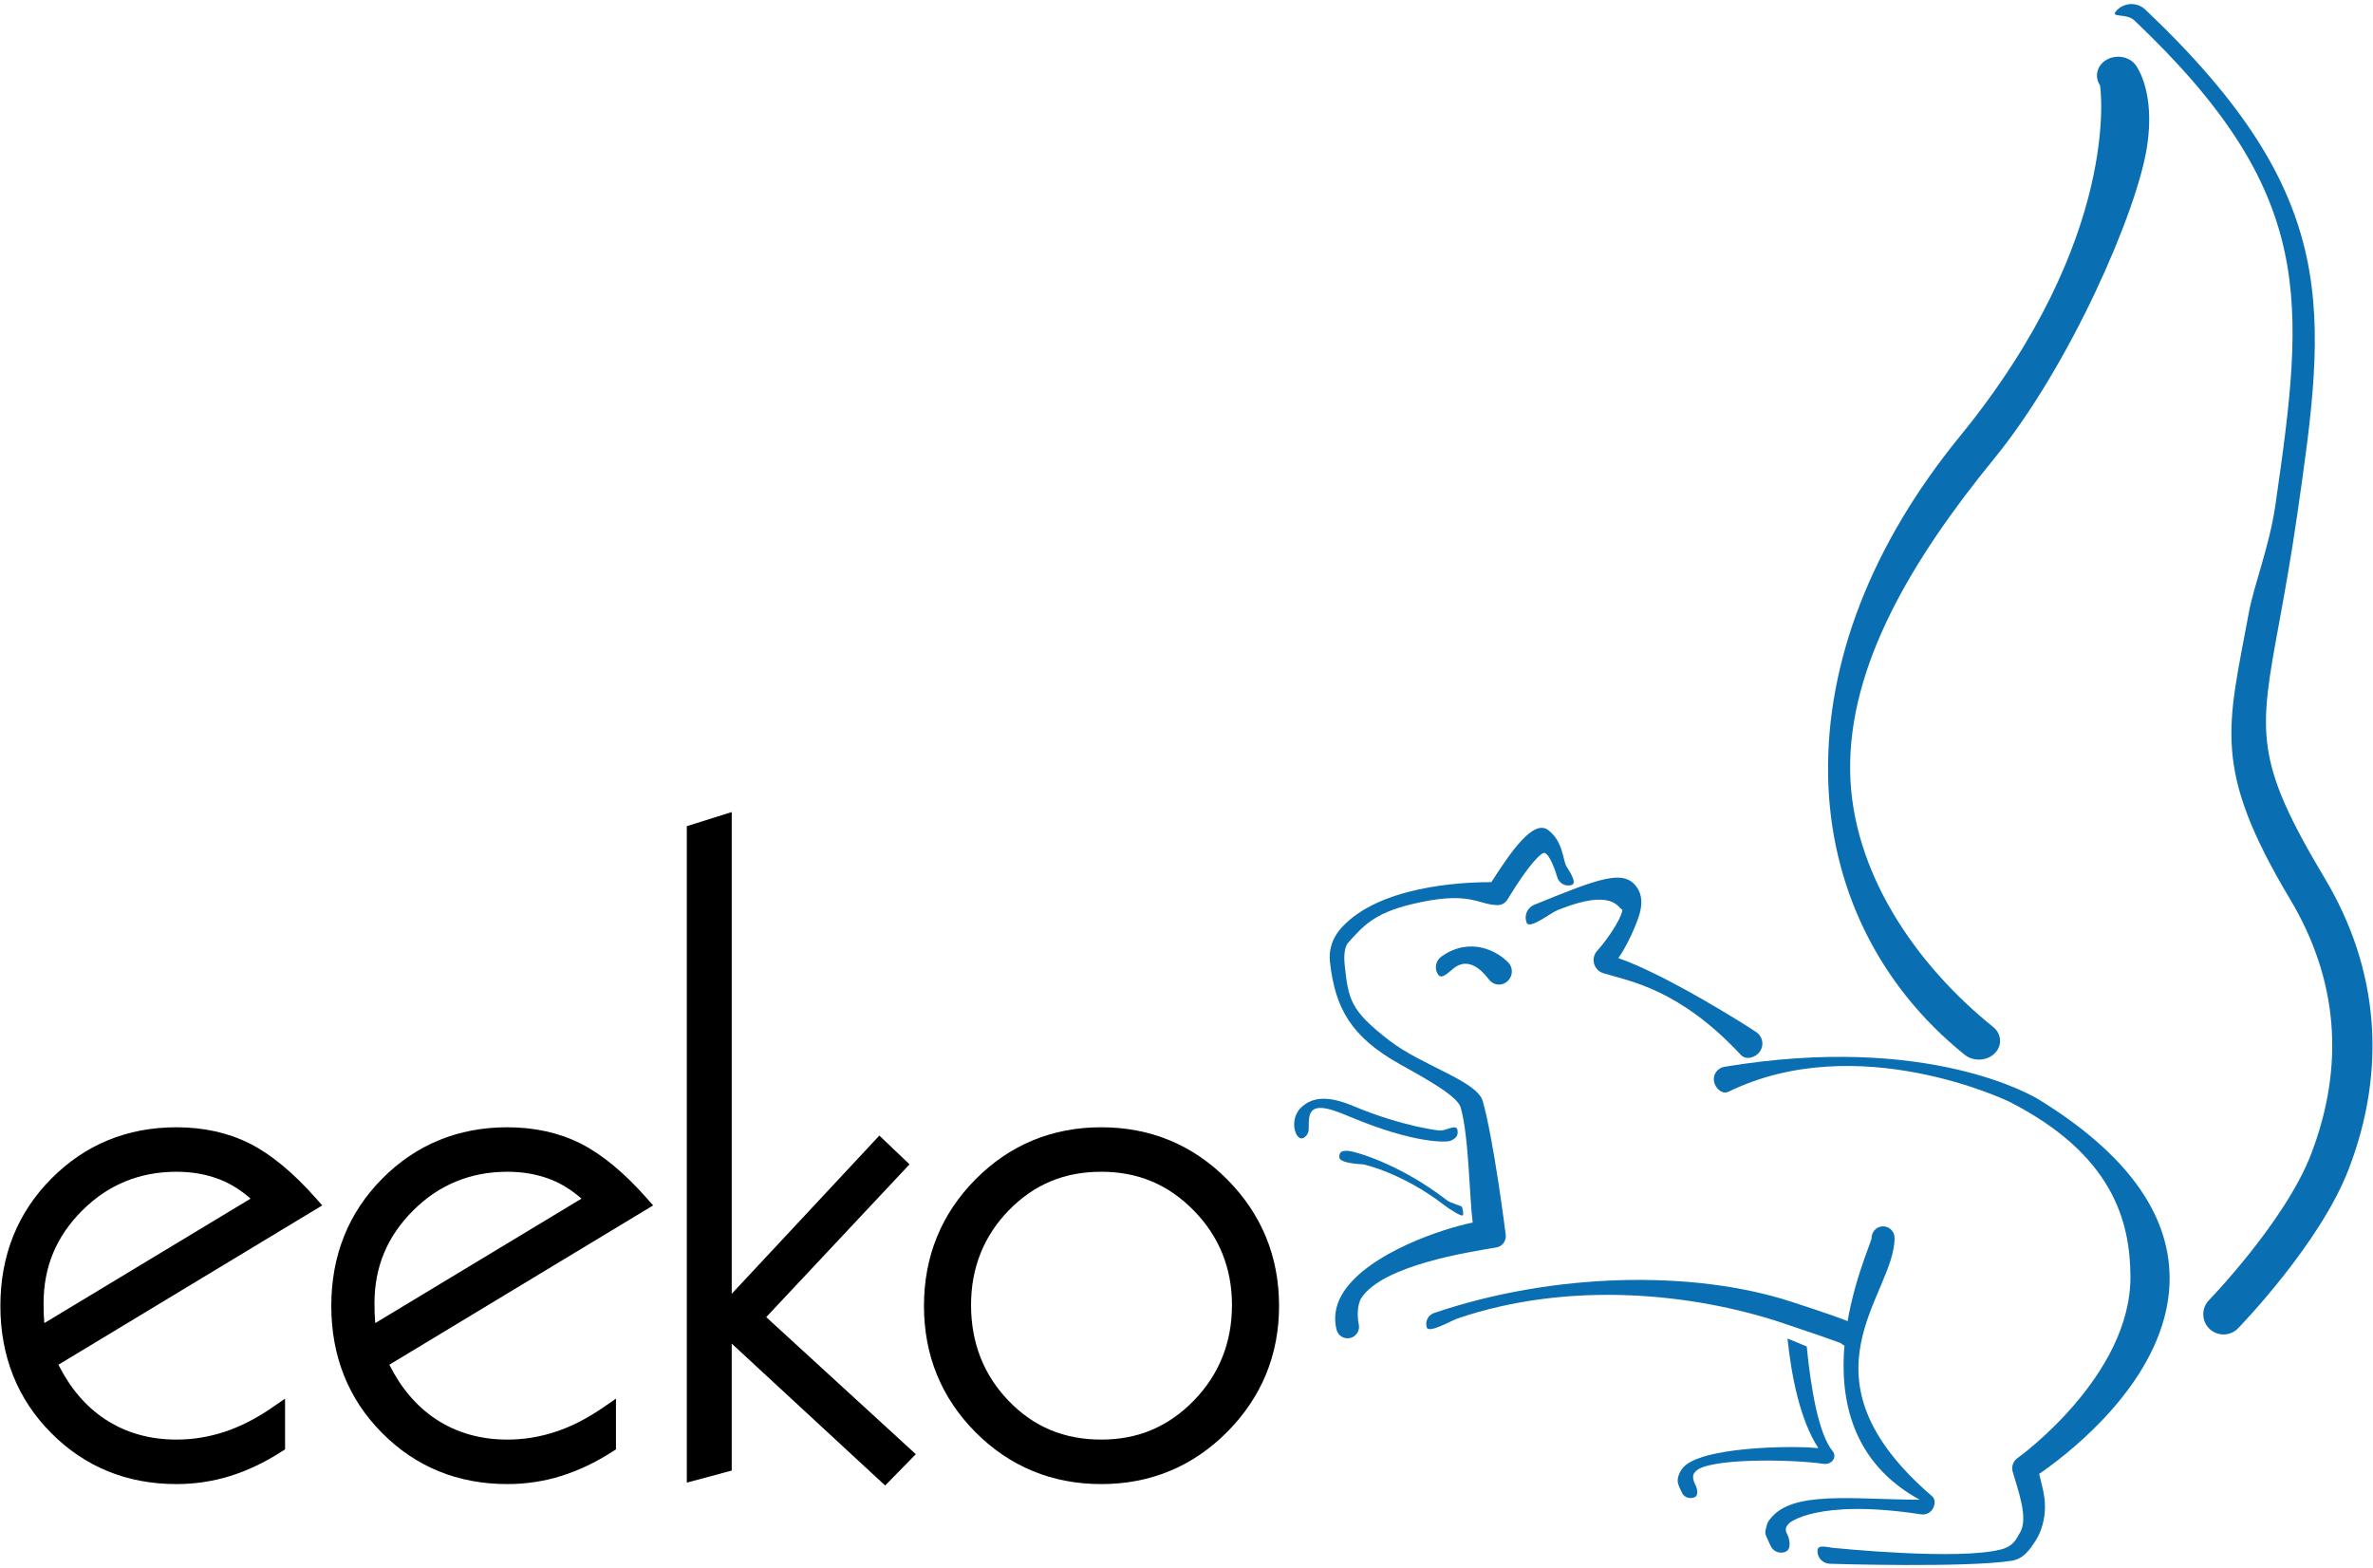 <?xml version="1.0" encoding="UTF-8"?>
<svg width="407px" height="269px" viewBox="0 0 407 269" version="1.1" xmlns="http://www.w3.org/2000/svg" xmlns:xlink="http://www.w3.org/1999/xlink">
    <title>Eeko_Vertical - WITTE ACHTERGROND (1)</title>
    <g id="Page-1" stroke="none" stroke-width="1" fill="none" fill-rule="evenodd">
        <g id="Group" transform="translate(0, -2370)" fill-rule="nonzero">
            <g id="Eeko_Vertical---WITTE-ACHTERGROND-(1)" transform="translate(0, 2370)">
                <g id="Group" transform="translate(0, 139)" fill="#000000">
                    <path d="M54.177,66.522 C50.328,62.165 46.526,59.017 42.88,57.165 C39.191,55.299 34.947,54.352 30.258,54.352 C21.816,54.352 14.598,57.318 8.796,63.169 C3.002,69.011 0.066,76.353 0.066,84.987 C0.066,93.621 2.988,100.953 8.759,106.772 C14.532,112.599 21.768,115.551 30.258,115.551 C33.447,115.551 36.563,115.079 39.519,114.154 C42.462,113.231 45.404,111.834 48.26,110 L48.892,109.597 L48.892,100.898 L46.74,102.383 C43.994,104.279 41.232,105.692 38.534,106.582 C35.841,107.471 33.055,107.92 30.259,107.92 C25.613,107.92 21.469,106.727 17.941,104.372 C14.687,102.204 12.026,99.08 10.023,95.079 L55.268,67.754 L54.177,66.522 Z M30.258,61.982 C33.026,61.982 35.583,62.448 37.857,63.364 C39.641,64.087 41.36,65.168 42.977,66.592 L7.609,87.935 C7.598,87.839 7.587,87.74 7.579,87.644 C7.508,86.862 7.475,85.826 7.475,84.544 C7.475,78.297 9.643,73.085 14.111,68.618 C18.518,64.214 23.949,61.982 30.258,61.982 Z" id="Shape"></path>
                    <path d="M110.934,66.522 C107.085,62.165 103.283,59.017 99.634,57.165 C95.947,55.299 91.7,54.352 87.011,54.352 C78.572,54.352 71.353,57.318 65.55,63.169 C59.758,69.011 56.82,76.353 56.82,84.987 C56.82,93.621 59.745,100.953 65.516,106.772 C71.289,112.599 78.521,115.551 87.011,115.551 C90.201,115.551 93.317,115.079 96.274,114.154 C99.219,113.231 102.161,111.834 105.016,110 L105.645,109.597 L105.645,100.898 L103.496,102.383 C100.748,104.279 97.988,105.692 95.288,106.582 C92.596,107.471 89.811,107.92 87.012,107.92 C82.368,107.92 78.224,106.727 74.695,104.372 C71.441,102.204 68.783,99.08 66.778,95.079 L112.023,67.754 L110.934,66.522 Z M87.011,61.982 C89.782,61.982 92.337,62.448 94.614,63.364 C96.395,64.087 98.114,65.168 99.731,66.592 L64.363,87.935 C64.352,87.839 64.342,87.74 64.336,87.644 C64.265,86.862 64.229,85.826 64.229,84.544 C64.229,78.297 66.4,73.085 70.867,68.618 C75.272,64.214 80.706,61.982 87.011,61.982 Z" id="Shape"></path>
                    <polygon id="Path" points="155.994 60.706 150.821 55.776 125.5 82.918 125.5 0.288 117.796 2.705 117.796 115.302 125.5 113.233 125.5 91.457 151.816 115.794 157.073 110.422 131.416 86.915"></polygon>
                    <path d="M210.496,63.315 C204.598,57.369 197.328,54.351 188.887,54.351 C180.448,54.351 173.192,57.354 167.317,63.28 C161.448,69.199 158.474,76.503 158.474,84.987 C158.474,93.474 161.451,100.766 167.319,106.665 C173.192,112.561 180.451,115.552 188.887,115.552 C197.328,115.552 204.598,112.535 210.496,106.588 C216.387,100.644 219.377,93.376 219.377,84.987 C219.376,76.548 216.386,69.257 210.496,63.315 Z M188.886,107.919 C182.497,107.919 177.294,105.741 172.982,101.263 C168.711,96.833 166.547,91.309 166.547,84.839 C166.547,78.475 168.722,73.012 173.012,68.604 C177.356,64.148 182.548,61.982 188.886,61.982 C195.178,61.982 200.374,64.161 204.764,68.644 C209.1,73.077 211.3,78.526 211.3,84.839 C211.3,91.255 209.1,96.767 204.761,101.22 C200.369,105.728 195.177,107.919 188.886,107.919 Z" id="Shape"></path>
                </g>
                <g id="Group" transform="translate(221, 0)" fill="#0A6EB2">
                    <g transform="translate(0, 141)" id="Path">
                        <path d="M103.942,71.307 C103.99,81.221 86.338,94.967 110.395,115.652 C110.994,116.172 110.889,117.157 110.472,117.831 C110.059,118.506 109.275,118.864 108.493,118.741 C90.398,115.973 85.835,120.357 86.005,120.138 C85.784,120.416 84.896,120.946 85.476,122.044 C85.989,123.001 86.272,124.709 85.276,125.143 C84.284,125.587 83.123,125.137 82.683,124.152 C81.698,121.937 81.604,122.173 81.97,120.835 C82.201,119.994 82.222,120.042 82.626,119.517 C86.399,114.609 96.71,116.194 108.255,116.237 C84.879,103.459 100.015,72.684 100.007,71.324 C100.004,71.142 100.028,70.97 100.077,70.8 C100.304,69.97 101.062,69.355 101.958,69.35 C103.05,69.342 103.933,70.22 103.942,71.307 Z"></path>
                        <path d="M86.167,82.253 C98.372,86.209 96.93,86.146 97.237,86.376 C98.096,87.039 98.257,88.271 97.598,89.132 C96.936,89.994 95.709,90.16 94.838,89.501 C94.772,89.448 96.363,89.822 84.793,85.941 C69.424,80.792 48.138,78.618 28.981,85.149 C27.956,85.497 24.078,87.74 23.718,86.712 C23.373,85.684 23.922,84.57 24.95,84.217 C45.2,77.313 69.197,76.746 86.167,82.253 Z"></path>
                        <path d="M128.705,47.609 C143.527,56.719 151.073,66.998 151.116,78.153 C151.128,80.573 150.776,82.907 150.168,85.156 C146.476,98.716 133.049,108.843 128.743,111.808 C129.264,114.169 130.33,116.83 129.319,120.535 C129.064,121.476 128.699,122.365 128.192,123.163 C127.053,124.925 126.057,126.386 123.935,126.718 C116.074,127.916 93.789,127.259 92.781,127.216 C91.59,127.156 90.669,126.151 90.719,124.956 C90.773,123.762 92.592,124.475 93.789,124.528 C94.029,124.539 115.022,126.695 122.292,124.737 C124.516,124.137 124.937,122.687 125.404,121.958 C127.012,119.465 125.045,114.437 124.202,111.429 C123.94,110.503 124.32,109.518 125.135,109.01 C125.351,108.875 144.472,94.989 144.398,77.961 C144.358,68.411 141.301,56.978 123.609,47.962 C123.422,47.871 97.647,35.441 75.456,46.255 C74.383,46.775 73.162,45.65 72.97,44.478 C72.772,43.3 73.566,42.187 74.743,41.983 C109.83,36.131 127.951,47.137 128.705,47.609 Z"></path>
                        <path d="M59.736,11.169 C60.642,12.454 60.677,14.033 60.231,15.66 C59.673,17.722 57.853,21.598 56.564,23.337 C64.638,26.105 78.627,34.926 80.251,36.051 C81.101,36.64 81.448,37.673 81.194,38.614 C81.125,38.861 81.012,39.107 80.856,39.338 C80.12,40.408 78.463,40.896 77.577,39.937 C67.076,28.679 58.682,27.336 54.002,25.928 C53.229,25.699 52.633,25.093 52.413,24.312 C52.295,23.894 52.292,23.46 52.402,23.048 C52.498,22.705 52.673,22.379 52.922,22.101 C54.94,19.83 56.8,16.872 57.196,15.425 C57.233,15.28 57.255,15.153 57.261,15.04 C56.536,14.857 55.753,11.19 46.122,15.115 C44.907,15.606 41.336,18.476 40.844,17.266 C40.352,16.056 40.932,14.68 42.136,14.193 C53.253,9.666 57.499,8 59.736,11.169 Z"></path>
                        <path d="M47.689,7.648 C48.266,8.568 49.564,10.505 48.524,10.806 C47.482,11.106 46.401,10.505 46.094,9.467 C45.857,8.664 44.831,5.42 43.84,5.291 C43.451,5.238 41.503,6.759 37.541,13.3 C37.177,13.9 36.524,14.259 35.822,14.247 C32.379,14.188 31.122,11.662 21.02,14.114 C14.506,15.698 12.707,17.968 10.255,20.66 C9.463,21.528 9.511,23.514 9.635,24.557 C10.284,30.424 10.544,32.282 17.31,37.485 C23.01,41.864 32.316,44.39 33.316,47.881 C35.185,54.487 37.17,70.123 37.252,70.782 C37.386,71.836 36.663,72.8 35.624,72.97 C30.52,73.806 16.23,76.08 12.53,81.568 C11.755,82.718 11.768,84.924 12.044,86.15 C12.284,87.205 11.618,88.259 10.562,88.5 C9.502,88.741 8.447,88.072 8.217,87.018 C7.911,85.685 7.931,84.39 8.277,83.137 C8.523,82.222 8.94,81.338 9.512,80.476 C13.992,73.823 26.477,69.722 31.589,68.694 C31.005,64.326 30.957,53.995 29.527,48.958 C28.981,47.03 23.767,44.135 19.163,41.57 C10.684,36.854 7.981,31.882 7.107,24.002 C7.002,23.065 7.065,22.155 7.311,21.288 C7.617,20.147 8.216,19.071 9.094,18.113 C15.495,11.079 29.308,10.292 34.788,10.308 C38.252,4.885 42.038,-0.5 44.526,1.369 C47.131,3.322 47.043,6.635 47.689,7.648 Z"></path>
                        <path d="M37.72,24.129 C38.536,24.996 38.489,26.383 37.627,27.239 C36.765,28.095 35.389,28.091 34.56,27.228 C34.11,26.762 31.57,22.79 28.528,24.931 C27.529,25.632 26.311,27.148 25.642,26.142 C24.966,25.135 25.235,23.753 26.235,23.058 C31.244,19.537 35.936,22.218 37.72,24.129 Z"></path>
                        <path d="M66.884,112.129 C67.07,111.54 67.376,111.064 67.698,110.69 C70.717,107.243 85.706,106.889 90.869,107.386 C87.705,102.521 86.246,94.978 85.58,88.586 L88.878,89.945 C89.59,97.263 90.93,104.988 93.324,107.905 C93.695,108.354 93.716,108.965 93.385,109.442 C93.053,109.913 92.43,110.17 91.798,110.079 C85.682,109.223 71.788,109.126 69.815,111.385 C69.641,111.583 68.97,112.081 69.761,113.645 C70.112,114.34 70.393,115.518 69.599,115.829 C68.803,116.14 67.874,115.818 67.527,115.122 C66.737,113.57 66.592,113.078 66.884,112.129 Z"></path>
                        <path d="M3.565,50.574 C3.33,51.907 3.656,52.754 3.25,53.487 C2.843,54.22 1.911,54.814 1.264,53.374 C0.654,52.02 0.98,50.13 2.081,49.038 C4.208,46.939 7.099,47.036 11.118,48.712 C19.597,52.256 25.946,52.952 26.036,52.914 C27.2,52.882 28.789,51.753 28.976,52.828 C29.165,53.904 28.59,54.311 27.735,54.691 C27.317,54.879 21.977,55.376 10.252,50.435 C6.814,48.996 4.004,48.112 3.565,50.574 Z"></path>
                        <path d="M10.305,56.404 C11.123,56.446 18.834,58.438 27.157,64.862 C27.843,65.392 29.593,65.788 29.716,65.981 C29.839,66.168 30.091,67.26 29.876,67.463 C29.664,67.677 27.78,66.537 26.756,65.744 C19.443,60.097 12.8,58.705 12.8,58.705 C12.8,58.705 8.764,58.598 8.708,57.506 C8.651,56.415 9.374,56.356 10.305,56.404 Z"></path>
                    </g>
                    <path d="M146.959,1.651 C180.876,33.823 178.058,53.3 172.95,88.655 C171.893,95.946 170.794,101.956 169.908,106.784 C166.413,125.801 165.579,130.319 177.741,150.672 C187.011,166.191 188.424,183.448 181.81,200.587 C176.876,213.386 163.205,227.462 162.884,227.805 C161.564,229.194 159.378,229.261 157.977,227.944 C156.586,226.635 156.519,224.438 157.832,223.041 C157.902,222.966 170.998,209.461 175.415,197.871 C181.215,182.659 179.986,167.978 171.775,154.229 C158.276,131.63 161.091,124.736 164.681,105.205 C165.605,100.192 168.216,93.816 169.255,86.654 C174.341,51.441 176.366,33.187 145.062,3.494 C143.675,2.171 140.729,3.173 142.043,1.781 C143.371,0.387 145.565,0.331 146.959,1.651 Z" id="Path"></path>
                    <path d="M145.302,11.16 C145.639,11.623 148.608,15.907 147.278,24.943 C145.616,36.243 133.957,62.821 121.052,78.629 C106.872,95.989 96.037,114.195 96.326,132.31 C96.594,149.527 107.557,165.45 120.839,176.137 C122.335,177.341 122.446,179.38 121.098,180.687 C119.752,182.009 117.445,182.105 115.957,180.906 C101.157,168.994 92.838,151.96 92.542,132.927 C92.229,113.418 100.047,93.327 115.147,74.837 C143,40.728 139.261,14.76 139.173,14.626 L139.23,14.707 C138.158,13.207 138.627,11.208 140.303,10.248 C141.978,9.292 144.198,9.686 145.302,11.16 Z" id="Path"></path>
                </g>
            </g>
        </g>
    </g>
</svg>